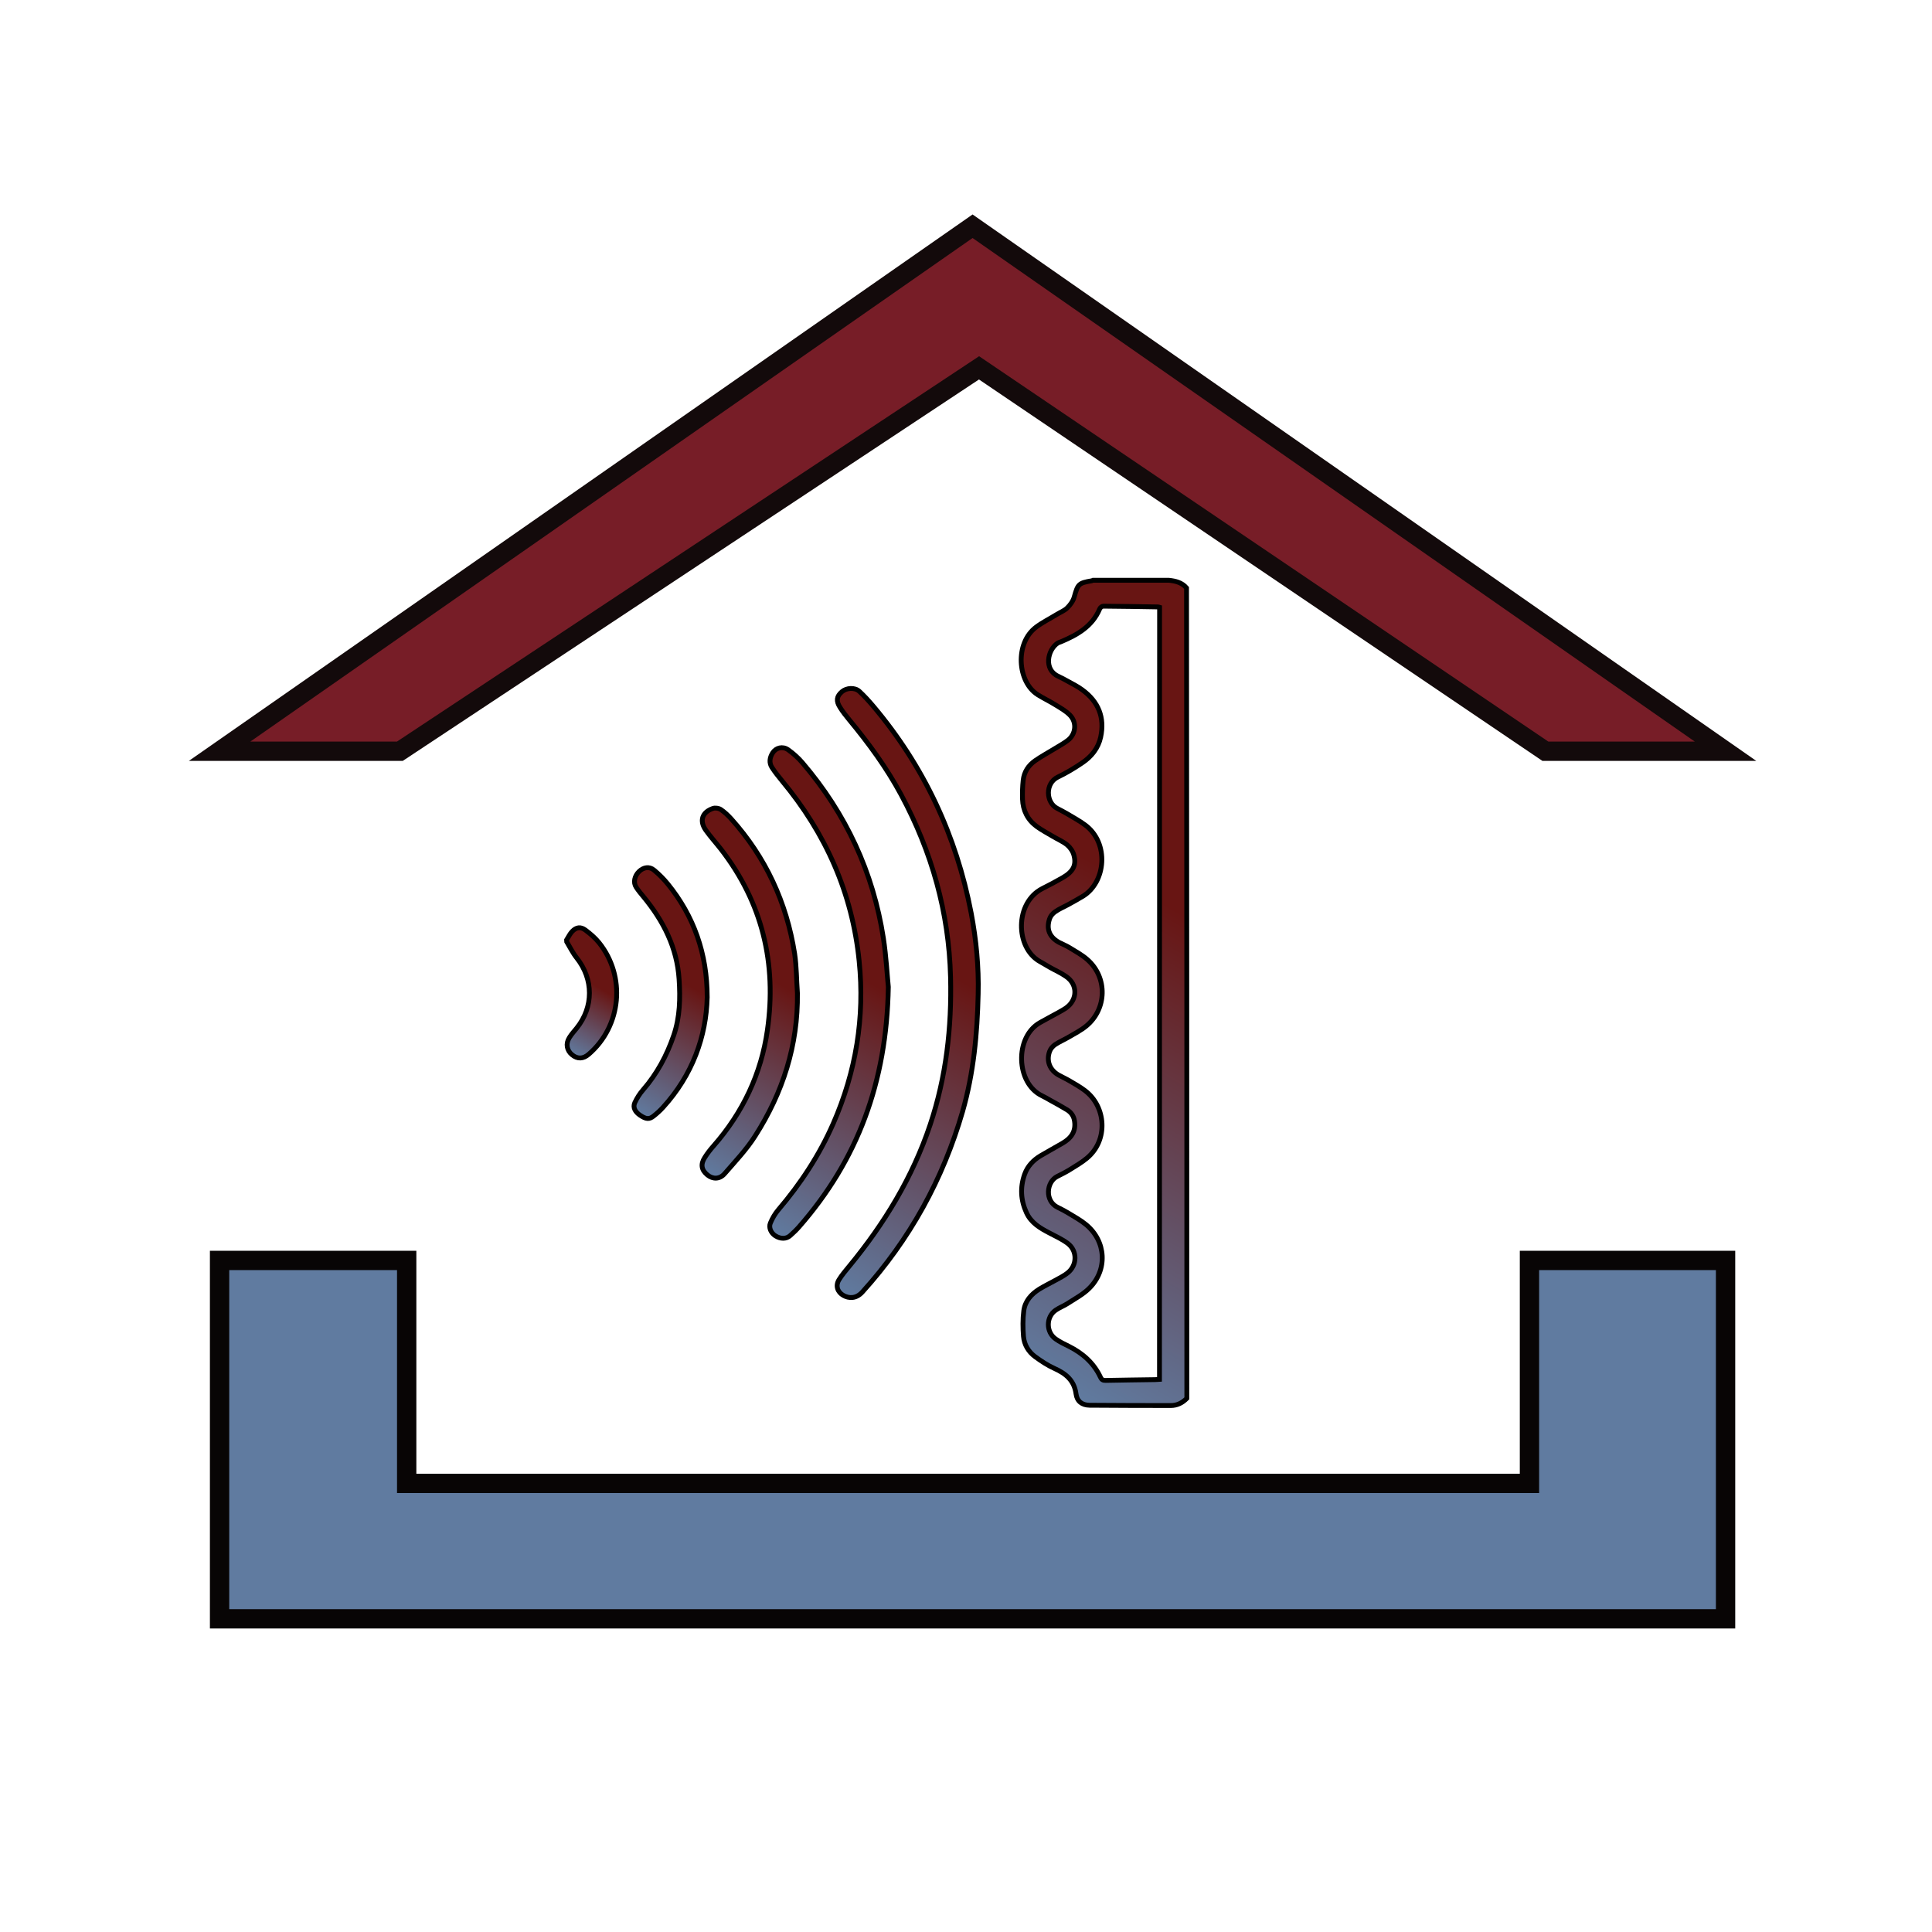 <?xml version="1.0" encoding="utf-8"?>
<!-- Generator: Adobe Illustrator 16.0.0, SVG Export Plug-In . SVG Version: 6.00 Build 0)  -->
<!DOCTYPE svg PUBLIC "-//W3C//DTD SVG 1.1//EN" "http://www.w3.org/Graphics/SVG/1.1/DTD/svg11.dtd">
<svg version="1.1" id="Layer_1" xmlns="http://www.w3.org/2000/svg" xmlns:xlink="http://www.w3.org/1999/xlink" x="0px" y="0px"
	 width="200px" height="200px" viewBox="0 0 200 200" style="enable-background:new 0 0 200 200;" xml:space="preserve">
<g>
	<g>
		<linearGradient id="SVGID_1_" gradientUnits="userSpaceOnUse" x1="96.661" y1="136.429" x2="135.994" y2="68.303">
			<stop  offset="0" style="stop-color:#607BA0"/>
			<stop  offset="0.624" style="stop-color:#681513"/>
		</linearGradient>
		
			<path style="fill-rule:evenodd;clip-rule:evenodd;fill:url(#SVGID_1_);stroke:#000000;stroke-width:0.5;stroke-miterlimit:10;" d="
			M122.86,144.76c-0.46,0.46-0.99,0.74-1.66,0.74c-2.8-0.01-5.61,0-8.41-0.03c-0.78-0.01-1.3-0.4-1.4-1.18
			c-0.19-1.4-1.06-2.1-2.24-2.63c-0.71-0.32-1.37-0.76-2-1.22c-0.69-0.51-1.13-1.25-1.2-2.1c-0.07-0.87-0.08-1.77,0.03-2.64
			c0.12-0.99,0.76-1.72,1.59-2.24c0.58-0.36,1.2-0.65,1.79-0.98c0.39-0.22,0.8-0.42,1.15-0.7c1.02-0.8,1.04-2.31,0-3.08
			c-0.58-0.43-1.25-0.73-1.89-1.07c-0.96-0.5-1.88-1.04-2.36-2.09c-0.6-1.3-0.67-2.63-0.19-3.98c0.3-0.84,0.89-1.46,1.64-1.91
			c0.75-0.44,1.51-0.86,2.27-1.3c0.89-0.51,1.43-1.22,1.25-2.32c-0.08-0.5-0.34-0.87-0.75-1.13c-0.57-0.35-1.16-0.67-1.74-0.99
			c-0.29-0.17-0.58-0.33-0.88-0.48c-2.71-1.31-2.83-6.07-0.22-7.56c0.59-0.34,1.2-0.65,1.79-0.98c0.32-0.18,0.64-0.35,0.93-0.55
			c1.2-0.85,1.22-2.42,0.01-3.25c-0.54-0.38-1.16-0.65-1.74-0.98c-0.33-0.19-0.65-0.39-0.98-0.57c-2.57-1.44-2.61-6.11,0.26-7.56
			c0.71-0.36,1.42-0.73,2.11-1.13c1.07-0.62,1.43-1.29,1.15-2.32c-0.1-0.39-0.38-0.8-0.69-1.06c-0.45-0.37-1.02-0.6-1.53-0.91
			c-0.55-0.33-1.12-0.63-1.63-1c-0.95-0.7-1.43-1.67-1.47-2.84c-0.02-0.65,0-1.31,0.07-1.95c0.09-0.85,0.54-1.54,1.23-2.02
			c0.64-0.45,1.34-0.82,2-1.23c0.47-0.29,0.96-0.55,1.39-0.88c0.84-0.65,0.96-1.85,0.22-2.61c-0.42-0.43-0.96-0.73-1.48-1.05
			c-0.6-0.38-1.25-0.68-1.85-1.06c-2.11-1.32-2.41-5.35-0.15-7.02c0.66-0.49,1.41-0.86,2.11-1.29c0.37-0.23,0.8-0.39,1.1-0.69
			c0.31-0.31,0.61-0.72,0.72-1.15c0.37-1.31,0.45-1.42,1.82-1.65c0.04-0.01,0.08-0.03,0.12-0.05c2.62,0,5.23,0,7.85,0
			c0.69,0.07,1.35,0.23,1.83,0.79C122.86,88.82,122.86,116.79,122.86,144.76z M120.04,62.87c-0.07-0.02-0.1-0.04-0.13-0.04
			c-1.9-0.03-3.81-0.07-5.71-0.08c-0.12,0-0.31,0.15-0.36,0.28c-0.76,1.81-2.31,2.69-4,3.4c-0.12,0.05-0.25,0.08-0.36,0.15
			c-1.04,0.7-1.46,2.73,0.07,3.43c0.34,0.16,0.68,0.34,1,0.52c0.51,0.28,1.03,0.54,1.5,0.89c1.66,1.22,2.33,2.85,1.89,4.89
			c-0.25,1.15-0.96,2.02-1.91,2.66c-0.8,0.54-1.64,1.05-2.52,1.47c-1.34,0.64-1.25,2.65-0.06,3.25c0.33,0.17,0.67,0.35,1,0.54
			c0.63,0.38,1.29,0.73,1.88,1.17c2.53,1.87,2.15,5.93-0.23,7.38c-0.51,0.31-1.03,0.59-1.55,0.88c-0.45,0.24-0.92,0.44-1.33,0.73
			c-0.25,0.17-0.48,0.45-0.57,0.73c-0.36,1.07,0,1.9,0.99,2.44c0.36,0.19,0.74,0.33,1.09,0.55c0.63,0.39,1.29,0.74,1.84,1.23
			c2.1,1.85,2.03,5.12-0.14,6.89c-0.54,0.44-1.19,0.77-1.8,1.13c-0.46,0.27-0.96,0.48-1.41,0.78c-0.24,0.16-0.46,0.42-0.56,0.69
			c-0.37,0.99,0.01,1.94,0.93,2.46c0.38,0.21,0.78,0.39,1.15,0.61c0.53,0.31,1.06,0.61,1.54,0.97c2.22,1.64,2.49,5.15,0.24,7.02
			c-0.54,0.45-1.16,0.81-1.77,1.19c-0.42,0.26-0.86,0.48-1.3,0.7c-1.14,0.57-1.32,2.56,0.05,3.21c0.39,0.19,0.78,0.39,1.15,0.62
			c0.59,0.36,1.21,0.7,1.75,1.14c2.13,1.73,2.29,4.73,0.33,6.64c-0.63,0.62-1.45,1.05-2.2,1.54c-0.4,0.26-0.86,0.43-1.25,0.7
			c-1.01,0.7-1.01,2.27,0,2.98c0.42,0.3,0.9,0.53,1.37,0.76c1.43,0.72,2.58,1.72,3.27,3.2c0.11,0.24,0.25,0.34,0.53,0.33
			c1.7-0.04,3.4-0.05,5.1-0.08c0.15,0,0.31-0.02,0.48-0.03C120.04,116.12,120.04,89.51,120.04,62.87z"/>
		<linearGradient id="SVGID_2_" gradientUnits="userSpaceOnUse" x1="57.26" y1="108.084" x2="63.215" y2="97.771">
			<stop  offset="0" style="stop-color:#607BA0"/>
			<stop  offset="0.624" style="stop-color:#681513"/>
		</linearGradient>
		
			<path style="fill-rule:evenodd;clip-rule:evenodd;fill:url(#SVGID_2_);stroke:#000000;stroke-width:0.5;stroke-miterlimit:10;" d="
			M58.65,97.31c0.19-0.3,0.34-0.64,0.58-0.89c0.42-0.44,0.88-0.51,1.37-0.14c0.51,0.38,1,0.8,1.4,1.29
			c2.82,3.5,2.34,8.65-1.06,11.57c-0.57,0.49-1.16,0.51-1.72,0.05c-0.54-0.44-0.68-1.14-0.29-1.76c0.22-0.36,0.5-0.67,0.77-1
			c1.76-2.2,1.75-5.06,0-7.27c-0.41-0.51-0.7-1.12-1.04-1.68C58.65,97.42,58.65,97.37,58.65,97.31z"/>
		<linearGradient id="SVGID_3_" gradientUnits="userSpaceOnUse" x1="74.789" y1="126.875" x2="102.29" y2="79.242">
			<stop  offset="0" style="stop-color:#607BA0"/>
			<stop  offset="0.624" style="stop-color:#681513"/>
		</linearGradient>
		
			<path style="fill-rule:evenodd;clip-rule:evenodd;fill:url(#SVGID_3_);stroke:#000000;stroke-width:0.5;stroke-miterlimit:10;" d="
			M101.26,102.9c-0.09,4.11-0.47,8.18-1.61,12.15c-2.03,7.02-5.46,13.26-10.37,18.69c-0.68,0.76-1.45,0.65-1.96,0.37
			c-0.63-0.35-0.85-1.01-0.47-1.63c0.31-0.5,0.7-0.96,1.08-1.42c3.62-4.4,6.54-9.19,8.36-14.63c1.66-4.96,2.24-10.07,2.11-15.29
			c-0.17-6.71-1.95-12.97-5.11-18.86c-1.5-2.79-3.36-5.33-5.37-7.76c-0.34-0.41-0.68-0.84-0.96-1.29c-0.43-0.67-0.36-1.15,0.19-1.62
			c0.48-0.42,1.35-0.47,1.81-0.04c0.51,0.47,0.98,0.99,1.43,1.52c5.28,6.25,8.61,13.43,10.15,21.45
			C101.06,97.3,101.33,100.09,101.26,102.9z"/>
		<linearGradient id="SVGID_4_" gradientUnits="userSpaceOnUse" x1="70.38" y1="122.218" x2="92.496" y2="83.913">
			<stop  offset="0" style="stop-color:#607BA0"/>
			<stop  offset="0.624" style="stop-color:#681513"/>
		</linearGradient>
		
			<path style="fill-rule:evenodd;clip-rule:evenodd;fill:url(#SVGID_4_);stroke:#000000;stroke-width:0.5;stroke-miterlimit:10;" d="
			M91.96,102.17c-0.17,9.88-3.2,17.93-9.23,24.82c-0.29,0.33-0.6,0.63-0.93,0.92c-0.42,0.37-1,0.36-1.54,0.02
			c-0.44-0.28-0.71-0.85-0.51-1.32c0.2-0.49,0.48-0.97,0.82-1.37c2.31-2.71,4.25-5.66,5.69-8.94c2.35-5.37,3.27-10.96,2.68-16.8
			c-0.71-7.05-3.46-13.22-7.97-18.65c-0.37-0.45-0.73-0.9-1.05-1.39c-0.33-0.5-0.24-1.04,0.06-1.52c0.34-0.54,1.04-0.72,1.6-0.33
			c0.54,0.38,1.05,0.84,1.48,1.34c4.51,5.27,7.33,11.33,8.39,18.18C91.74,99.04,91.84,100.98,91.96,102.17z"/>
		<linearGradient id="SVGID_5_" gradientUnits="userSpaceOnUse" x1="66.003" y1="117.485" x2="82.74" y2="88.496">
			<stop  offset="0" style="stop-color:#607BA0"/>
			<stop  offset="0.624" style="stop-color:#681513"/>
		</linearGradient>
		
			<path style="fill-rule:evenodd;clip-rule:evenodd;fill:url(#SVGID_5_);stroke:#000000;stroke-width:0.5;stroke-miterlimit:10;" d="
			M82.55,102.81c0.07,5.39-1.51,10.3-4.38,14.79c-0.89,1.4-2.06,2.63-3.15,3.89c-0.52,0.6-1.22,0.6-1.79,0.14
			c-0.62-0.51-0.73-1.1-0.27-1.81c0.27-0.43,0.58-0.83,0.92-1.21c3.02-3.45,4.92-7.46,5.56-11.97c0.98-6.88-0.51-13.2-4.82-18.75
			c-0.51-0.65-1.07-1.27-1.55-1.94c-0.69-0.97-0.4-1.87,0.73-2.26c0.23-0.08,0.59-0.03,0.8,0.1c0.39,0.26,0.75,0.6,1.07,0.95
			c3.6,4,5.76,8.69,6.59,13.98C82.46,100.07,82.45,101.45,82.55,102.81z"/>
		<linearGradient id="SVGID_6_" gradientUnits="userSpaceOnUse" x1="61.617" y1="112.788" x2="72.983" y2="93.103">
			<stop  offset="0" style="stop-color:#607BA0"/>
			<stop  offset="0.624" style="stop-color:#681513"/>
		</linearGradient>
		
			<path style="fill-rule:evenodd;clip-rule:evenodd;fill:url(#SVGID_6_);stroke:#000000;stroke-width:0.5;stroke-miterlimit:10;" d="
			M73.21,103.24c-0.1,4.05-1.52,8.04-4.57,11.39c-0.29,0.32-0.62,0.62-0.96,0.89c-0.47,0.38-0.79,0.35-1.42-0.07
			c-0.52-0.35-0.76-0.81-0.55-1.29c0.22-0.48,0.51-0.94,0.86-1.34c1.45-1.67,2.47-3.58,3.18-5.66c0.64-1.88,0.68-3.83,0.55-5.78
			c-0.21-3.27-1.62-6.04-3.67-8.53c-0.27-0.32-0.54-0.65-0.77-1c-0.33-0.49-0.18-1.18,0.3-1.64c0.46-0.44,1.06-0.54,1.54-0.14
			c0.52,0.43,1.01,0.92,1.44,1.45C71.82,94.83,73.21,98.71,73.21,103.24z"/>
	</g>
</g>
<polygon style="fill:#771D27;stroke:#130A0B;stroke-width:2;stroke-miterlimit:10;" points="22.73,77.77 41.39,77.77 101.35,38.08 
	159.98,77.77 178.63,77.77 100.68,23.42 "/>
<polygon style="fill:#607BA0;stroke:#080505;stroke-width:2;stroke-miterlimit:10;" points="22.73,130.48 42.1,130.48 42.1,153.56 
	158.33,153.56 158.33,130.48 178.63,130.48 178.63,167.58 22.73,167.58 "/>
</svg>
